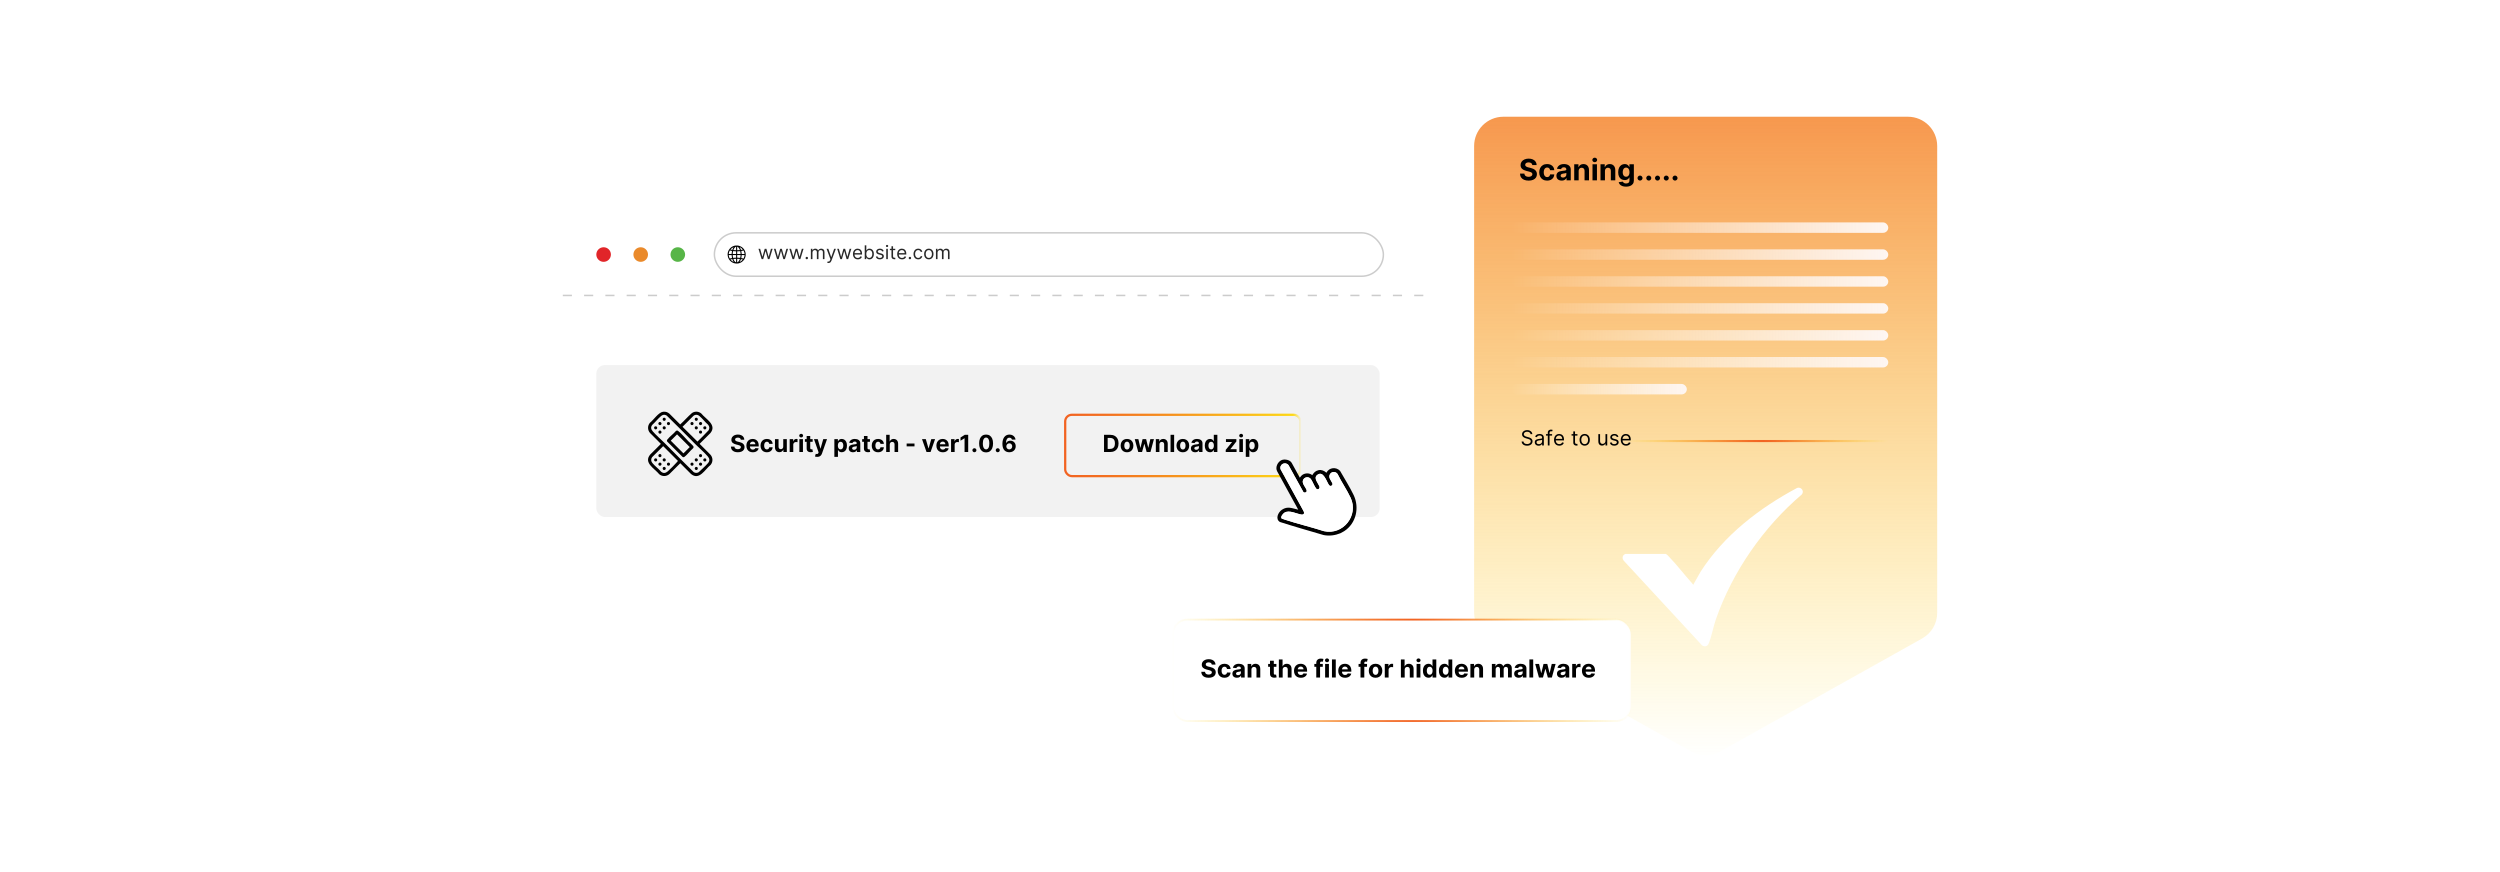 <?xml version="1.0" encoding="UTF-8"?><svg id="a" xmlns="http://www.w3.org/2000/svg" xmlns:xlink="http://www.w3.org/1999/xlink" viewBox="0 0 860 300"><defs><linearGradient id="b" x1="586.746" y1="261.329" x2="586.746" y2="-47.599" gradientUnits="userSpaceOnUse"><stop offset="0" stop-color="#ffdd15" stop-opacity="0"/><stop offset=".218" stop-color="#fbbd18" stop-opacity=".262"/><stop offset=".5" stop-color="#f7961c" stop-opacity=".575"/><stop offset=".733" stop-color="#f47a1f" stop-opacity=".805"/><stop offset=".906" stop-color="#f26921" stop-opacity=".947"/><stop offset="1" stop-color="#f26322"/></linearGradient><filter id="c" x="175.656" y="53.507" width="332.4" height="157.92" filterUnits="userSpaceOnUse"><feOffset dx="0" dy="0"/><feGaussianBlur result="d" stdDeviation="5.949"/><feFlood flood-color="#9b9b9b" flood-opacity=".3"/><feComposite in2="d" operator="in"/><feComposite in="SourceGraphic"/></filter><linearGradient id="e" x1="403.152" y1="230.589" x2="561.293" y2="230.589" gradientUnits="userSpaceOnUse"><stop offset="0" stop-color="#ffdd15" stop-opacity="0"/><stop offset=".059" stop-color="#fdcb16" stop-opacity=".147"/><stop offset=".188" stop-color="#f9a61a" stop-opacity=".447"/><stop offset=".303" stop-color="#f6891d" stop-opacity=".685"/><stop offset=".402" stop-color="#f37420" stop-opacity=".856"/><stop offset=".479" stop-color="#f26721" stop-opacity=".961"/><stop offset=".525" stop-color="#f26322"/><stop offset=".57" stop-color="#f26921" stop-opacity=".947"/><stop offset=".652" stop-color="#f47a1f" stop-opacity=".805"/><stop offset=".763" stop-color="#f7961c" stop-opacity=".575"/><stop offset=".896" stop-color="#fbbd18" stop-opacity=".262"/><stop offset="1" stop-color="#ffdd15" stop-opacity="0"/></linearGradient><filter id="f" x="388.684" y="198.376" width="187.2" height="64.56" filterUnits="userSpaceOnUse"><feOffset dx="0" dy="0"/><feGaussianBlur result="g" stdDeviation="4.779"/><feFlood flood-color="#9e9e9e" flood-opacity=".3"/><feComposite in2="g" operator="in"/><feComposite in="SourceGraphic"/></filter><linearGradient id="h" x1="366.037" y1="153.236" x2="447.735" y2="153.236" gradientUnits="userSpaceOnUse"><stop offset="0" stop-color="#f26322"/><stop offset=".162" stop-color="#f36f20"/><stop offset=".461" stop-color="#f6921d"/><stop offset=".863" stop-color="#fcc917"/><stop offset=".964" stop-color="#fed816"/><stop offset="1" stop-color="#ffdd15" stop-opacity="0"/></linearGradient><linearGradient id="i" x1="519.924" y1="78.3" x2="649.561" y2="78.3" gradientUnits="userSpaceOnUse"><stop offset="0" stop-color="#fff" stop-opacity="0"/><stop offset="1" stop-color="#fef6f2"/></linearGradient><linearGradient id="j" y1="87.563" y2="87.563" xlink:href="#i"/><linearGradient id="k" y1="96.826" y2="96.826" xlink:href="#i"/><linearGradient id="l" y1="106.089" y2="106.089" xlink:href="#i"/><linearGradient id="m" y1="115.352" y2="115.352" xlink:href="#i"/><linearGradient id="n" y1="124.615" y2="124.615" xlink:href="#i"/><linearGradient id="o" y1="133.878" x2="580.269" y2="133.878" xlink:href="#i"/><linearGradient id="p" x1="559.035" y1="151.717" x2="649.561" y2="151.717" xlink:href="#e"/></defs><path d="M659.562,220.561l-66.293,37.1c-4.053,2.268-8.993,2.268-13.046,0l-66.293-37.1c-4.22-2.362-6.834-6.82-6.834-11.656V53.515c0-7.377,5.98-13.357,13.357-13.357h132.586c7.377,0,13.357,5.98,13.357,13.357v155.39c0,4.836-2.614,9.294-6.834,11.656Z" fill="#fff"/><path d="M661.244,219.62l-69.58,38.94c-3.055,1.71-6.78,1.71-9.835,0l-69.58-38.94c-3.181-1.78-5.152-5.141-5.152-8.787V50.228c0-5.561,4.508-10.069,10.069-10.069h139.16c5.561,0,10.069,4.508,10.069,10.069v160.605c0,3.646-1.971,7.007-5.152,8.787Z" fill="url(#b)"/><path d="M582.425,201.239l2.558-4.534c8.045-12.573,20.224-21.907,33.256-28.879,1.381-.405,2.533,1.086,1.583,2.271-13.179,11.216-23.829,26.527-29.549,42.919-.894,2.562-1.516,6.081-2.506,8.378-.451,1.047-1.391,1.205-2.303.57l-26.81-28.988c-.773-.819-.601-2.042.482-2.418l13.926-.004c.359.174.618.486.89.763,2.829,2.89,5.513,6.452,8.271,9.503.103.114.195.26.203.417Z" fill="#fff"/><rect x="193.604" y="71.434" width="296.423" height="121.904" rx="9.104" ry="9.104" fill="#fff" filter="url(#c)"/><line x1="193.604" y1="101.634" x2="490.027" y2="101.634" fill="#fff" stroke="#ccc" stroke-dasharray="3.138 4.184" stroke-miterlimit="10" stroke-width=".523"/><circle cx="207.643" cy="87.563" r="2.511" fill="#e12529"/><circle cx="220.404" cy="87.563" r="2.511" fill="#ea8a2b"/><circle cx="233.165" cy="87.563" r="2.511" fill="#57b547"/><rect x="245.749" y="80.096" width="230.131" height="14.933" rx="7.467" ry="7.467" fill="#fff" stroke="#ccc" stroke-miterlimit="10" stroke-width=".523"/><path d="M253.663,84.454l.342.052c1.23.232,2.224,1.229,2.457,2.457l.052.342c-.008.167.011.344,0,.51-.088,1.343-1.143,2.51-2.449,2.787-2.214.47-4.17-1.486-3.7-3.7.278-1.306,1.444-2.361,2.787-2.449h.51ZM253.226,84.854c-.501.156-.763.7-.935,1.158.001.01.034.017.044.018.295.033.594.044.891.05v-1.226ZM253.59,84.854v1.226c.312.002.625-.017.934-.055-.16-.464-.435-1.014-.934-1.171ZM252.389,85.024c-.434.162-.813.457-1.104.813l.631.134c.096-.343.265-.66.473-.947ZM255.544,85.849c-.296-.36-.675-.662-1.116-.825.215.287.37.613.485.953l.632-.128ZM251.673,87.378c.017-.349.056-.696.133-1.036l-.744-.19c-.224.37-.356.793-.383,1.226h.995ZM256.138,87.378c-.029-.366-.118-.739-.289-1.064-.016-.03-.069-.136-.093-.138l-.741.17c.068.34.113.684.128,1.032h.995ZM253.226,86.456c-.349-.002-.699-.026-1.043-.073-.081.325-.119.66-.134.995h1.177v-.922ZM253.59,86.456v.922h1.177c-.009-.332-.063-.658-.121-.983-.351.033-.702.066-1.056.061ZM251.673,87.742h-.995c.025.419.153.827.359,1.19l.769-.171c-.075-.335-.114-.676-.134-1.019ZM253.226,87.742h-1.177c.02.325.049.651.133.966l1.044-.068v-.898ZM254.767,87.742h-1.177v.898l1.044.068c.081-.315.114-.641.133-.966ZM256.138,87.742h-.995c-.019.347-.062.692-.134,1.031l.746.17c.025-.002.078-.108.093-.138.171-.325.26-.698.289-1.064ZM253.226,89.016c-.271.001-.538.023-.807.048-.026.003-.119-.012-.127.019.099.286.232.565.424.8.129.157.306.315.509.358v-1.226ZM253.59,89.016v1.226c.204-.044.38-.201.509-.358.193-.235.326-.515.425-.8l-.934-.067ZM251.915,89.126c-.162.021-.326.05-.485.09-.031.008-.165.028-.158.061.308.362.691.666,1.141.831-.222-.294-.396-.626-.498-.982ZM255.544,89.271l-.641-.132c-.111.349-.277.678-.499.969.449-.167.839-.469,1.141-.837Z"/><path d="M262.001,89.148l-1.087-3.568h.576l.771,2.731h.037l.762-2.731h.585l.752,2.722h.037l.771-2.722h.576l-1.087,3.568h-.539l-.78-2.741h-.056l-.78,2.741h-.539Z" fill="#282828"/><path d="M267.315,89.148l-1.087-3.568h.576l.771,2.731h.037l.762-2.731h.585l.752,2.722h.037l.771-2.722h.576l-1.087,3.568h-.539l-.78-2.741h-.056l-.78,2.741h-.539Z" fill="#282828"/><path d="M272.63,89.148l-1.087-3.568h.576l.771,2.731h.037l.762-2.731h.585l.752,2.722h.037l.771-2.722h.576l-1.087,3.568h-.539l-.78-2.741h-.056l-.78,2.741h-.539Z" fill="#282828"/><path d="M277.535,89.185c-.115,0-.213-.041-.295-.123-.083-.082-.123-.18-.123-.295s.041-.213.123-.295c.082-.082.18-.123.295-.123.114,0,.213.041.295.123s.123.18.123.295c0,.076-.019.145-.057.209-.038.064-.088.114-.151.152-.062.038-.133.057-.21.057Z" fill="#282828"/><path d="M278.938,89.148v-3.568h.529v.558h.046c.074-.19.194-.339.36-.445.166-.106.364-.159.597-.159.235,0,.432.053.589.159s.28.254.368.445h.037c.091-.184.229-.331.411-.44.183-.109.402-.164.657-.164.319,0,.58.1.783.298.203.199.305.508.305.928v2.388h-.548v-2.388c0-.263-.072-.452-.216-.565-.144-.113-.314-.169-.509-.169-.251,0-.445.075-.583.226-.138.151-.207.342-.207.573v2.323h-.557v-2.443c0-.203-.066-.367-.198-.491-.131-.125-.301-.187-.508-.187-.143,0-.275.038-.398.114-.123.076-.222.181-.297.315-.075.134-.113.289-.113.463v2.23h-.548Z" fill="#282828"/><path d="M284.977,90.486c-.093,0-.176-.007-.248-.022-.073-.015-.123-.029-.151-.043l.14-.483c.133.034.251.047.353.037.102-.009.193-.054.273-.136.08-.081.153-.212.219-.394l.102-.279-1.319-3.586h.594l.985,2.843h.038l.985-2.843h.594l-1.514,4.088c-.068.184-.153.337-.253.459s-.217.212-.35.271c-.132.059-.281.088-.447.088Z" fill="#282828"/><path d="M289.074,89.148l-1.087-3.568h.576l.771,2.731h.037l.762-2.731h.585l.752,2.722h.037l.771-2.722h.576l-1.087,3.568h-.539l-.78-2.741h-.056l-.78,2.741h-.539Z" fill="#282828"/><path d="M295.076,89.222c-.344,0-.64-.076-.889-.229-.248-.153-.44-.366-.574-.641-.134-.275-.201-.595-.201-.96,0-.366.067-.688.201-.968.134-.279.322-.498.562-.655s.522-.236.844-.236c.185,0,.369.031.55.093.181.062.346.163.495.301.148.139.267.322.355.549.088.228.132.508.132.841v.232h-2.75v-.474h2.193c0-.201-.04-.381-.12-.539-.08-.158-.193-.283-.339-.374-.146-.091-.318-.137-.517-.137-.218,0-.407.054-.565.161-.159.108-.281.248-.366.419-.085.172-.127.356-.127.553v.316c0,.27.047.498.14.684.094.186.225.328.392.425.168.097.361.145.583.145.144,0,.274-.021.392-.061.117-.041.218-.103.303-.186.085-.083.151-.186.198-.31l.529.149c-.056.179-.149.337-.281.473-.132.135-.294.241-.488.316-.194.075-.411.112-.653.112Z" fill="#282828"/><path d="M297.464,89.148v-4.757h.548v1.756h.047c.04-.062.096-.141.168-.238.072-.097.176-.183.311-.26.135-.077.319-.115.552-.115.3,0,.565.075.794.226.229.15.408.363.536.639.129.275.193.601.193.976,0,.377-.064.705-.193.981-.128.277-.307.49-.534.641-.228.151-.49.227-.787.227-.23,0-.413-.038-.551-.115s-.244-.164-.318-.263c-.075-.098-.132-.18-.172-.245h-.065v.548h-.529ZM298.003,87.364c0,.269.04.506.119.712.079.205.194.365.346.48.152.116.337.173.557.173.23,0,.421-.061.575-.183.154-.122.27-.286.348-.492.078-.207.118-.437.118-.691,0-.251-.039-.477-.115-.68s-.192-.362-.346-.48c-.154-.119-.347-.178-.58-.178-.223,0-.41.056-.562.168-.152.112-.266.269-.344.469-.077.201-.116.434-.116.701Z" fill="#282828"/><path d="M303.977,86.379l-.492.139c-.031-.082-.077-.162-.136-.24s-.14-.143-.243-.194c-.102-.051-.233-.077-.393-.077-.218,0-.4.05-.544.149-.145.1-.217.227-.217.38,0,.136.049.244.148.323.099.079.254.145.465.198l.529.13c.319.078.557.195.713.354.156.159.234.362.234.612,0,.205-.058.387-.175.548-.117.161-.28.288-.489.381s-.452.139-.73.139c-.364,0-.665-.079-.903-.237-.239-.158-.39-.389-.453-.692l.52-.13c.049.192.144.336.282.432.138.096.32.144.544.144.255,0,.459-.055.61-.164.151-.109.227-.24.227-.394,0-.124-.043-.228-.13-.312-.086-.085-.22-.147-.399-.189l-.595-.14c-.327-.077-.566-.198-.719-.361-.152-.163-.229-.368-.229-.614,0-.201.057-.379.171-.534s.27-.276.467-.365c.198-.088.422-.132.672-.132.353,0,.631.078.833.232s.346.359.431.613Z" fill="#282828"/><path d="M305.148,84.986c-.106,0-.198-.036-.275-.109s-.115-.16-.115-.263c0-.102.039-.19.115-.262s.169-.109.275-.109c.107,0,.199.037.275.109s.115.16.115.262c0,.102-.039.19-.115.263s-.169.109-.275.109ZM304.869,89.148v-3.568h.548v3.568h-.548Z" fill="#282828"/><path d="M307.972,85.58v.465h-1.849v-.465h1.849ZM306.662,84.726h.548v3.4c0,.155.023.271.068.347.046.077.104.128.177.153.072.025.148.039.229.039.06,0,.11-.004.149-.011.039-.007.069-.013.093-.018l.111.493c-.037.014-.089.028-.155.043-.067.015-.151.022-.253.022-.155,0-.306-.033-.454-.1-.148-.067-.27-.168-.367-.305-.097-.136-.145-.308-.145-.516v-3.549Z" fill="#282828"/><path d="M310.295,89.222c-.344,0-.64-.076-.889-.229-.248-.153-.44-.366-.574-.641-.134-.275-.201-.595-.201-.96,0-.366.067-.688.201-.968.134-.279.322-.498.562-.655s.522-.236.844-.236c.185,0,.369.031.55.093.181.062.346.163.495.301.148.139.267.322.355.549.088.228.132.508.132.841v.232h-2.75v-.474h2.193c0-.201-.04-.381-.12-.539-.08-.158-.193-.283-.339-.374-.146-.091-.318-.137-.517-.137-.218,0-.407.054-.565.161-.159.108-.281.248-.366.419-.085.172-.127.356-.127.553v.316c0,.27.047.498.14.684.094.186.225.328.392.425.168.097.361.145.583.145.144,0,.274-.021.392-.061.117-.041.218-.103.303-.186.085-.083.151-.186.198-.31l.529.149c-.056.179-.149.337-.281.473-.132.135-.294.241-.488.316-.194.075-.411.112-.653.112Z" fill="#282828"/><path d="M313.008,89.185c-.115,0-.213-.041-.295-.123-.083-.082-.123-.18-.123-.295s.041-.213.123-.295c.082-.082.18-.123.295-.123.114,0,.213.041.295.123s.123.18.123.295c0,.076-.019.145-.057.209-.038.064-.088.114-.151.152-.062.038-.133.057-.21.057Z" fill="#282828"/><path d="M315.86,89.222c-.335,0-.623-.079-.864-.237-.241-.158-.427-.376-.557-.653-.13-.277-.195-.594-.195-.95,0-.362.067-.683.201-.96.134-.278.322-.496.562-.653s.522-.236.844-.236c.251,0,.477.046.678.14.201.093.366.223.495.39.128.167.208.362.239.585h-.548c-.042-.163-.134-.307-.277-.433-.143-.126-.335-.189-.577-.189-.214,0-.401.055-.561.166-.16.11-.285.266-.374.467-.089.201-.133.435-.133.705,0,.275.043.516.131.72.088.205.211.363.372.476.16.113.349.17.565.17.143,0,.272-.025.388-.074.116-.05.215-.121.295-.214.081-.093.138-.205.172-.335h.548c-.031.21-.107.4-.229.568-.122.168-.282.301-.481.399-.199.099-.43.147-.693.147Z" fill="#282828"/><path d="M319.511,89.222c-.322,0-.605-.077-.847-.23s-.431-.368-.567-.643c-.135-.276-.203-.598-.203-.966,0-.372.068-.696.203-.974.136-.277.325-.492.567-.645s.524-.23.847-.23c.322,0,.604.077.847.23.242.153.431.369.567.645.135.277.203.602.203.974,0,.368-.068.69-.203.966-.136.275-.325.49-.567.643-.243.153-.525.23-.847.23ZM319.511,88.73c.245,0,.446-.063.604-.189.158-.125.275-.29.351-.495.076-.204.114-.426.114-.664,0-.239-.038-.461-.114-.667-.076-.206-.193-.372-.351-.499-.158-.127-.359-.19-.604-.19s-.446.064-.604.19c-.158.127-.275.293-.351.499-.076.206-.114.428-.114.667,0,.238.038.46.114.664.076.205.193.37.351.495.158.126.359.189.604.189Z" fill="#282828"/><path d="M321.964,89.148v-3.568h.529v.558h.046c.074-.19.194-.339.36-.445.166-.106.364-.159.597-.159.235,0,.432.053.589.159s.28.254.368.445h.037c.091-.184.229-.331.411-.44.183-.109.402-.164.657-.164.319,0,.58.1.783.298.203.199.305.508.305.928v2.388h-.548v-2.388c0-.263-.072-.452-.216-.565-.144-.113-.314-.169-.509-.169-.251,0-.445.075-.583.226-.138.151-.207.342-.207.573v2.323h-.557v-2.443c0-.203-.066-.367-.198-.491-.131-.125-.301-.187-.508-.187-.143,0-.275.038-.398.114-.123.076-.222.181-.297.315-.075.134-.113.289-.113.463v2.23h-.548Z" fill="#282828"/><rect x="205.131" y="125.577" width="269.459" height="52.28" rx="2.988" ry="2.988" fill="#f2f2f2"/><rect x="403.468" y="213.14" width="157.509" height="34.898" rx="5.005" ry="5.005" fill="#fff" filter="url(#f)" stroke="url(#e)" stroke-miterlimit="10" stroke-width=".632"/><path d="M416.858,228.634c-.024-.245-.13-.435-.316-.57-.186-.136-.44-.204-.759-.204-.217,0-.4.03-.55.09s-.264.142-.342.247c-.079.105-.119.225-.119.358-.004.111.02.208.072.291s.124.154.217.214.199.111.319.155c.121.043.25.08.387.11l.565.134c.274.06.526.142.756.243s.428.226.596.373c.168.148.299.322.392.522.093.2.141.43.143.689-.002.38-.1.71-.293.988-.193.278-.472.493-.835.646s-.801.229-1.313.229c-.508,0-.95-.077-1.326-.231s-.668-.382-.878-.684-.32-.677-.33-1.124h1.287c.014.208.075.382.183.52.107.139.252.243.433.312s.386.105.616.105c.225,0,.421-.032.588-.097s.296-.155.389-.27c.092-.115.138-.248.138-.398,0-.14-.042-.257-.124-.352-.083-.095-.204-.176-.362-.243-.159-.066-.353-.127-.582-.182l-.685-.17c-.531-.127-.949-.326-1.256-.598-.307-.271-.46-.636-.458-1.095-.002-.376.1-.705.306-.986.206-.281.489-.5.85-.658.36-.158.77-.237,1.228-.237.467,0,.875.079,1.224.237s.621.377.815.658c.195.281.295.607.301.977h-1.275Z"/><path d="M421.216,233.151c-.483,0-.898-.102-1.246-.305-.347-.203-.613-.486-.798-.848-.185-.362-.278-.778-.278-1.25,0-.477.094-.896.281-1.257s.454-.643.8-.846c.346-.204.758-.305,1.235-.305.412,0,.772.074,1.081.222.309.147.554.355.734.622.18.267.279.581.298.941h-1.235c-.035-.233-.127-.42-.275-.563s-.342-.214-.582-.214c-.203,0-.379.054-.53.162-.151.108-.268.266-.352.472-.084.206-.126.456-.126.749,0,.297.042.55.124.759.083.208.2.367.352.476.151.109.329.164.531.164.149,0,.284-.031.404-.091s.219-.149.298-.266c.079-.116.131-.256.155-.42h1.235c-.021.356-.118.669-.293.939-.175.27-.416.481-.723.632-.307.152-.671.228-1.091.228Z"/><path d="M425.511,233.148c-.301,0-.569-.052-.805-.156-.236-.104-.421-.259-.558-.464-.136-.206-.204-.462-.204-.769,0-.259.048-.476.144-.652.096-.176.228-.318.393-.425.166-.107.355-.188.567-.243s.435-.093.668-.115c.274-.028.496-.055.664-.081s.29-.063.366-.114.114-.126.114-.225v-.018c0-.192-.061-.341-.183-.446-.122-.105-.294-.158-.518-.158-.235,0-.423.051-.562.153s-.231.23-.276.384l-1.21-.097c.061-.283.182-.528.363-.735.18-.207.413-.367.699-.479s.617-.169.994-.169c.262,0,.513.03.754.091.241.06.455.154.642.282s.335.291.444.49.163.438.163.714v3.143h-1.241v-.646h-.037c-.076.145-.177.273-.304.384-.127.11-.28.196-.458.258-.178.061-.384.092-.617.092ZM425.885,232.256c.193,0,.363-.038.51-.114.147-.076.263-.178.347-.308.084-.129.126-.276.126-.44v-.495c-.041.026-.097.05-.168.071-.071.021-.15.041-.238.058s-.176.033-.264.045c-.088.013-.168.025-.24.035-.153.022-.288.058-.402.106-.115.049-.204.114-.267.196s-.095.184-.095.305c0,.176.065.31.195.402.13.092.295.138.496.138Z"/><path d="M430.493,230.366v2.694h-1.309v-4.66h1.248v.822h.055c.104-.271.279-.486.525-.644.246-.159.543-.238.894-.238.328,0,.613.071.857.212s.433.343.568.606c.135.262.203.574.203.935v2.967h-1.308v-2.736c.002-.285-.072-.508-.221-.669-.15-.161-.355-.241-.618-.241-.176,0-.331.037-.465.112-.134.075-.239.183-.314.326s-.113.315-.115.515Z"/><path d="M439.078,228.4v.971h-2.841v-.971h2.841ZM436.882,227.284h1.309v4.344c0,.12.019.212.055.278.037.065.089.112.155.138.066.026.144.039.232.039.061,0,.123-.005.184-.017.061-.011.109-.019.142-.026l.206.962c-.065.02-.158.044-.276.071s-.263.044-.433.05c-.315.012-.591-.029-.828-.124-.237-.095-.42-.243-.552-.443-.131-.2-.195-.453-.193-.759v-4.514Z"/><path d="M441.237,230.366v2.694h-1.309v-6.213h1.272v2.376h.055c.106-.275.278-.491.516-.647s.536-.235.894-.235c.328,0,.614.07.858.211s.435.342.571.604c.136.262.203.575.201.939v2.967h-1.309v-2.736c.002-.288-.071-.511-.22-.671-.148-.16-.355-.239-.622-.239-.178,0-.335.037-.472.112-.136.075-.243.183-.319.326-.077.143-.116.315-.119.515Z"/><path d="M447.48,233.151c-.485,0-.902-.097-1.252-.292-.35-.195-.618-.472-.807-.832-.189-.359-.283-.784-.283-1.275,0-.479.094-.9.283-1.262s.454-.644.797-.847c.343-.202.746-.303,1.208-.303.311,0,.602.049.871.147.269.098.504.246.707.441.202.196.359.443.471.739.113.296.169.643.169,1.039v.355h-3.984v-.801h2.752c0-.186-.041-.351-.123-.495-.082-.144-.195-.256-.339-.338-.144-.082-.312-.123-.502-.123-.199,0-.374.045-.527.135-.152.09-.272.21-.358.361-.086.15-.13.318-.132.502v.762c0,.231.043.43.13.598s.21.297.37.388.349.137.568.137c.145,0,.278-.021.399-.061.121-.041.224-.101.31-.182.086-.081.152-.18.197-.297l1.21.079c-.061.287-.187.538-.377.751s-.433.379-.731.498-.642.177-1.031.177Z"/><path d="M455.042,228.4v.971h-2.912v-.971h2.912ZM452.796,233.06v-4.997c0-.338.067-.618.201-.84.134-.223.318-.39.551-.501.234-.111.499-.167.796-.167.201,0,.384.015.551.045s.291.058.373.082l-.233.971c-.051-.016-.114-.031-.189-.045s-.151-.021-.229-.021c-.193,0-.327.044-.402.132-.076.088-.114.211-.114.369v4.973h-1.306Z"/><path d="M456.498,227.799c-.195,0-.361-.064-.499-.191-.138-.127-.207-.281-.207-.461,0-.18.069-.334.209-.462.139-.128.305-.193.498-.193.194,0,.361.064.499.191s.207.281.207.461-.069.335-.207.463-.305.192-.499.192ZM455.84,233.06v-4.66h1.309v4.66h-1.309Z"/><path d="M459.502,226.847v6.213h-1.309v-6.213h1.309Z"/><path d="M462.696,233.151c-.485,0-.902-.097-1.252-.292-.35-.195-.618-.472-.807-.832-.189-.359-.283-.784-.283-1.275,0-.479.094-.9.283-1.262s.454-.644.797-.847c.343-.202.746-.303,1.208-.303.311,0,.602.049.871.147.269.098.504.246.707.441.202.196.359.443.471.739.113.296.169.643.169,1.039v.355h-3.984v-.801h2.752c0-.186-.041-.351-.123-.495-.082-.144-.195-.256-.339-.338-.144-.082-.312-.123-.502-.123-.199,0-.374.045-.527.135-.152.09-.272.21-.358.361-.086.15-.13.318-.132.502v.762c0,.231.043.43.13.598s.21.297.37.388.349.137.568.137c.145,0,.278-.021.399-.061.121-.041.224-.101.31-.182.086-.081.152-.18.197-.297l1.21.079c-.061.287-.187.538-.377.751s-.433.379-.731.498-.642.177-1.031.177Z"/><path d="M470.259,228.4v.971h-2.912v-.971h2.912ZM468.014,233.06v-4.997c0-.338.067-.618.201-.84.134-.223.318-.39.551-.501.234-.111.499-.167.796-.167.201,0,.384.015.551.045s.291.058.373.082l-.233.971c-.051-.016-.114-.031-.189-.045s-.151-.021-.229-.021c-.193,0-.327.044-.402.132-.076.088-.114.211-.114.369v4.973h-1.306Z"/><path d="M473.19,233.151c-.477,0-.889-.101-1.236-.302s-.615-.482-.803-.843c-.189-.361-.283-.78-.283-1.258,0-.481.094-.902.283-1.263.189-.361.456-.642.803-.844.347-.201.759-.302,1.236-.302.477,0,.89.101,1.237.302.347.202.615.482.803.844.188.361.282.782.282,1.263,0,.477-.094.896-.282,1.258-.189.361-.457.642-.803.843-.347.201-.759.302-1.237.302ZM473.196,232.15c.217,0,.398-.061.543-.184.145-.122.256-.29.331-.502s.112-.454.112-.725-.037-.513-.112-.725-.185-.38-.331-.504c-.145-.123-.327-.185-.543-.185-.219,0-.403.062-.551.185-.148.123-.26.291-.335.504s-.112.454-.112.725.038.513.112.725.186.38.335.502c.148.123.332.184.551.184Z"/><path d="M476.366,233.06v-4.66h1.269v.814h.049c.086-.29.231-.508.433-.657.203-.148.436-.223.701-.223.065,0,.136.004.212.012.076.008.142.019.2.033v1.147c-.061-.019-.146-.035-.255-.049-.108-.014-.207-.021-.298-.021-.192,0-.364.041-.514.123-.151.082-.27.196-.356.341-.087.145-.131.314-.131.504v2.636h-1.309Z"/><path d="M483.215,230.366v2.694h-1.308v-6.213h1.272v2.376h.055c.106-.275.278-.491.517-.647.237-.157.535-.235.894-.235.328,0,.614.07.858.211.245.141.435.342.571.604.137.262.203.575.201.939v2.967h-1.309v-2.736c.002-.288-.071-.511-.22-.671-.148-.16-.355-.239-.621-.239-.179,0-.336.037-.472.112-.137.075-.243.183-.319.326-.077.143-.116.315-.119.515Z"/><path d="M487.965,227.799c-.195,0-.361-.064-.5-.191-.138-.127-.207-.281-.207-.461,0-.18.069-.334.209-.462s.305-.193.498-.193c.194,0,.36.064.499.191.138.127.207.281.207.461s-.069.335-.207.463c-.139.128-.305.192-.499.192ZM487.307,233.06v-4.66h1.309v4.66h-1.309Z"/><path d="M491.399,233.136c-.358,0-.683-.091-.973-.274-.289-.183-.519-.453-.688-.81s-.254-.795-.254-1.315c0-.534.087-.979.262-1.333.174-.355.405-.621.695-.798.29-.177.607-.266.954-.266.264,0,.484.044.662.132.177.088.32.197.43.328.109.131.193.259.25.384h.04v-2.336h1.306v6.213h-1.29v-.746h-.056c-.061.129-.147.257-.26.384-.111.126-.256.231-.433.314-.177.083-.393.124-.646.124ZM491.813,232.107c.211,0,.39-.057.536-.171s.26-.274.338-.481c.079-.206.118-.448.118-.725,0-.277-.038-.518-.116-.722-.078-.204-.19-.362-.338-.473s-.327-.167-.538-.167c-.215,0-.396.058-.543.173-.147.115-.26.275-.335.479-.076.205-.114.441-.114.71,0,.271.039.51.115.718.077.207.189.369.335.485s.327.174.542.174Z"/><path d="M496.894,233.136c-.358,0-.683-.091-.973-.274-.289-.183-.519-.453-.688-.81s-.254-.795-.254-1.315c0-.534.087-.979.262-1.333.174-.355.405-.621.695-.798.29-.177.607-.266.954-.266.264,0,.484.044.662.132.177.088.32.197.43.328.109.131.193.259.25.384h.04v-2.336h1.306v6.213h-1.29v-.746h-.056c-.061.129-.147.257-.26.384-.111.126-.256.231-.433.314-.177.083-.393.124-.646.124ZM497.308,232.107c.211,0,.39-.057.536-.171s.26-.274.338-.481c.079-.206.118-.448.118-.725,0-.277-.038-.518-.116-.722-.078-.204-.19-.362-.338-.473s-.327-.167-.538-.167c-.215,0-.396.058-.543.173-.147.115-.26.275-.335.479-.076.205-.114.441-.114.71,0,.271.039.51.115.718.077.207.189.369.335.485s.327.174.542.174Z"/><path d="M502.801,233.151c-.485,0-.902-.097-1.252-.292s-.618-.472-.807-.832c-.189-.359-.282-.784-.282-1.275,0-.479.094-.9.282-1.262s.454-.644.798-.847c.343-.202.745-.303,1.208-.303.311,0,.602.049.871.147.27.098.505.246.707.441.201.196.358.443.471.739.113.296.169.643.169,1.039v.355h-3.983v-.801h2.752c0-.186-.041-.351-.123-.495-.082-.144-.195-.256-.339-.338-.144-.082-.312-.123-.503-.123-.198,0-.374.045-.526.135-.152.09-.272.21-.358.361-.086.15-.13.318-.132.502v.762c0,.231.044.43.131.598s.21.297.37.388c.159.091.349.137.568.137.145,0,.278-.021.399-.061.12-.041.224-.101.31-.182.087-.081.152-.18.197-.297l1.21.079c-.061.287-.186.538-.376.751s-.434.379-.731.498-.642.177-1.03.177Z"/><path d="M507.128,230.366v2.694h-1.309v-4.66h1.248v.822h.055c.104-.271.279-.486.525-.644s.544-.238.894-.238c.328,0,.613.071.857.212.243.142.433.343.568.606.135.262.202.574.202.935v2.967h-1.308v-2.736c.002-.285-.072-.508-.222-.669-.149-.161-.355-.241-.617-.241-.177,0-.331.037-.466.112-.134.075-.238.183-.314.326-.074.143-.112.315-.115.515Z"/><path d="M513.204,233.06v-4.66h1.248v.822h.055c.099-.273.263-.488.491-.646.23-.158.504-.237.823-.237.324,0,.6.08.827.238.227.159.378.373.454.644h.049c.097-.267.272-.481.524-.642s.552-.241.898-.241c.44,0,.798.138,1.073.414.275.276.413.667.413,1.173v3.134h-1.306v-2.879c0-.259-.069-.453-.209-.583-.139-.129-.312-.194-.521-.194-.238,0-.423.074-.557.223-.133.148-.199.344-.199.587v2.846h-1.269v-2.906c0-.229-.066-.411-.198-.546-.132-.135-.306-.203-.52-.203-.145,0-.276.036-.392.108-.116.072-.208.172-.275.3s-.102.278-.102.45v2.797h-1.309Z"/><path d="M522.439,233.148c-.302,0-.569-.052-.805-.156-.236-.104-.422-.259-.558-.464-.137-.206-.204-.462-.204-.769,0-.259.048-.476.144-.652.097-.176.228-.318.394-.425.166-.107.354-.188.566-.243s.435-.093.668-.115c.274-.028.496-.055.664-.081s.29-.063.365-.114c.076-.051.114-.126.114-.225v-.018c0-.192-.061-.341-.184-.446-.121-.105-.294-.158-.518-.158-.235,0-.423.051-.561.153-.14.102-.231.23-.276.384l-1.211-.097c.061-.283.183-.528.363-.735.18-.207.413-.367.698-.479.286-.112.617-.169.994-.169.262,0,.513.03.754.091.24.06.454.154.642.282s.336.291.444.49.163.438.163.714v3.143h-1.241v-.646h-.037c-.076.145-.177.273-.304.384-.127.11-.28.196-.458.258-.178.061-.384.092-.617.092ZM522.813,232.256c.193,0,.363-.038.511-.114.147-.076.263-.178.347-.308s.126-.276.126-.44v-.495c-.041.026-.097.05-.167.071-.071.021-.15.041-.238.058s-.177.033-.265.045c-.088.013-.168.025-.239.035-.153.022-.288.058-.402.106-.115.049-.204.114-.268.196s-.095.184-.095.305c0,.176.065.31.194.402.131.092.296.138.496.138Z"/><path d="M527.42,226.847v6.213h-1.309v-6.213h1.309Z"/><path d="M529.396,233.06l-1.284-4.66h1.324l.731,3.131h.043l.762-3.131h1.299l.774,3.113h.04l.719-3.113h1.32l-1.28,4.66h-1.386l-.81-2.931h-.059l-.81,2.931h-1.383Z"/><path d="M537.164,233.148c-.302,0-.569-.052-.805-.156-.236-.104-.422-.259-.558-.464-.137-.206-.204-.462-.204-.769,0-.259.048-.476.144-.652.097-.176.228-.318.394-.425.166-.107.354-.188.566-.243s.435-.093.668-.115c.274-.028.496-.055.664-.081s.29-.063.365-.114c.076-.051.114-.126.114-.225v-.018c0-.192-.061-.341-.184-.446-.121-.105-.294-.158-.518-.158-.235,0-.423.051-.561.153-.14.102-.231.23-.276.384l-1.211-.097c.061-.283.183-.528.363-.735.18-.207.413-.367.698-.479.286-.112.617-.169.994-.169.262,0,.513.03.754.091.24.06.454.154.642.282s.336.291.444.49.163.438.163.714v3.143h-1.241v-.646h-.037c-.076.145-.177.273-.304.384-.127.11-.28.196-.458.258-.178.061-.384.092-.617.092ZM537.538,232.256c.193,0,.363-.038.511-.114.147-.076.263-.178.347-.308s.126-.276.126-.44v-.495c-.041.026-.097.05-.167.071-.071.021-.15.041-.238.058s-.177.033-.265.045c-.088.013-.168.025-.239.035-.153.022-.288.058-.402.106-.115.049-.204.114-.268.196s-.095.184-.095.305c0,.176.065.31.194.402.131.092.296.138.496.138Z"/><path d="M540.837,233.06v-4.66h1.27v.814h.049c.086-.29.231-.508.433-.657.203-.148.436-.223.701-.223.065,0,.136.004.212.012.075.008.142.019.199.033v1.147c-.061-.019-.146-.035-.255-.049s-.208-.021-.298-.021c-.192,0-.364.041-.515.123s-.27.196-.356.341-.131.314-.131.504v2.636h-1.309Z"/><path d="M546.524,233.151c-.485,0-.902-.097-1.252-.292s-.618-.472-.807-.832c-.189-.359-.282-.784-.282-1.275,0-.479.094-.9.282-1.262s.454-.644.798-.847c.343-.202.745-.303,1.208-.303.311,0,.602.049.871.147.27.098.505.246.707.441.201.196.358.443.471.739.113.296.169.643.169,1.039v.355h-3.983v-.801h2.752c0-.186-.041-.351-.123-.495-.082-.144-.195-.256-.339-.338-.144-.082-.312-.123-.503-.123-.198,0-.374.045-.526.135-.152.09-.272.21-.358.361-.086.15-.13.318-.132.502v.762c0,.231.044.43.131.598s.21.297.37.388c.159.091.349.137.568.137.145,0,.278-.021.399-.061.12-.041.224-.101.31-.182.087-.081.152-.18.197-.297l1.21.079c-.061.287-.186.538-.376.751s-.434.379-.731.498-.642.177-1.03.177Z"/><path d="M228.143,141.634c.82-.093,1.514.144,2.134.668l3.712,3.704c1.389-1.236,2.613-2.694,4.03-3.909.971-.702,2.287-.621,3.206.132,1.544,1.937,5.489,3.893,3.146,6.755l-3.637,3.631-.042.092,3.704,3.712c.883.999.922,2.452.072,3.489-1.931,1.536-3.876,5.466-6.731,3.17l-3.655-3.662-.092-.042-3.663,3.655c-.991.925-2.482.987-3.537.121-1.554-1.943-5.515-3.916-3.122-6.78l3.613-3.606.042-.092-3.704-3.712c-.884-1-.921-2.453-.072-3.489,1.278-.985,2.966-3.653,4.598-3.838ZM228.239,142.706c-.302.041-.586.211-.818.401-1.052.863-2.005,2.142-3.043,3.053-.612.783-.441,1.51.165,2.216,1.164,1.354,2.746,2.698,4.026,3.972,3.364,3.349,6.666,6.766,10.072,10.068.554.347,1.157.35,1.718.018.996-1.01,2.303-2.053,3.205-3.135.672-.806.553-1.538-.097-2.294-1.164-1.354-2.746-2.698-4.026-3.972-3.372-3.357-6.679-6.787-10.101-10.088-.353-.215-.686-.295-1.101-.239ZM239.261,142.706c-.212.031-.501.172-.672.303l-3.802,3.805,5.137,5.093c1.277-1.292,2.615-2.531,3.827-3.881.392-.675.327-1.323-.162-1.919-1.032-.889-1.962-2.148-2.999-2.999-.398-.326-.807-.478-1.329-.401ZM228.129,153.472l-3.828,3.827c-.429.659-.387,1.34.099,1.95.833,1.044,2.143,1.988,3.022,3.025.769.626,1.52.518,2.244-.097.966-.82,2.25-2.171,3.122-3.12.146-.16.263-.351.437-.489l-5.095-5.095Z"/><path d="M232.773,148.118c.272-.056.401.052.599.208,1.129.89,2.434,2.477,3.485,3.537.476.48,1.054.913,1.49,1.436.274.33.359.533.073.904-.991.813-1.912,2.14-2.902,2.902-.231.177-.495.268-.734.049l-5.242-5.242c-.22-.239-.129-.503.049-.734.761-.99,2.088-1.911,2.902-2.902.077-.062.184-.139.281-.159ZM232.908,149.424l-2.169,2.169,4.364,4.364,2.169-2.169-4.364-4.364Z"/><path d="M227.406,146.091c-.494.494-1.255-.248-.783-.758.483-.522,1.296.245.783.758Z"/><path d="M228.334,146.654c.77-.177.94.923.271,1.052-.718.139-.882-.911-.271-1.052Z"/><path d="M239.406,157.675c.56-.108.915.623.427.965-.738.517-1.238-.808-.427-.965Z"/><path d="M240.605,159.29c.494-.494,1.255.248.783.758-.483.522-1.296-.245-.783-.758Z"/><path d="M229.797,145.191c.805-.185.948.972.221,1.053-.671.075-.809-.918-.221-1.053Z"/><path d="M226.872,148.117c.743-.168.944.914.271,1.052-.735.151-.869-.916-.271-1.052Z"/><path d="M240.868,156.213c.756-.155.895.992.178,1.059-.686.064-.806-.931-.178-1.059Z"/><path d="M237.993,159.137c.68-.076.793.921.221,1.053-.805.186-.948-.972-.221-1.053Z"/><path d="M228.471,143.694c.734,0,.705,1.059.041,1.08-.724.022-.734-1.08-.041-1.08Z"/><path d="M225.41,146.655c.652-.134.926.689.399.985-.71.398-1.157-.829-.399-.985Z"/><path d="M242.382,157.674c.675-.099.873.966.178,1.061-.767.106-.835-.966-.178-1.061Z"/><path d="M239.499,160.608c.882-.027.615,1.423-.213,1.017-.519-.254-.301-1.002.213-1.017Z"/><path d="M240.605,146.091c-.513-.513.3-1.28.783-.758.472.51-.289,1.253-.783.758Z"/><path d="M239.356,146.654c.771-.176.97.916.271,1.052-.716.139-.851-.919-.271-1.052Z"/><path d="M237.893,145.191c.805-.185.948.972.221,1.053-.671.075-.809-.918-.221-1.053Z"/><path d="M240.868,148.118c.857-.176.857,1.227,0,1.051-.547-.112-.549-.938,0-1.051Z"/><path d="M242.331,146.655c.804-.165.872.957.22,1.052-.672.098-.874-.918-.22-1.052Z"/><path d="M239.54,143.694c.686.005.688,1.102-.041,1.08-.668-.021-.688-1.085.041-1.08Z"/><path d="M228.385,157.675c.716-.139.851.919.271,1.052-.771.176-.97-.916-.271-1.052Z"/><path d="M227.406,159.29c.494.494-.248,1.255-.758.783-.522-.483.245-1.296.758-.783Z"/><path d="M226.872,156.212c.841-.191.925,1.138.093,1.06-.608-.057-.614-.942-.093-1.06Z"/><path d="M229.898,159.137c.78-.088.81,1.199-.059,1.061-.55-.087-.564-.991.059-1.061Z"/><path d="M228.478,160.608c.533-.016.781.756.247,1.017-.806.395-1.101-.991-.247-1.017Z"/><path d="M225.46,157.674c.693-.101.874.966.178,1.061-.762.105-.817-.968-.178-1.061Z"/><path d="M254.837,151.276c-.023-.233-.122-.415-.298-.544-.175-.129-.414-.194-.714-.194-.204,0-.377.028-.518.085-.141.057-.248.135-.323.236-.074.1-.111.214-.111.341-.004.106.019.198.068.277.049.079.117.147.204.204.087.057.187.106.301.147s.235.077.365.105l.532.127c.258.058.495.135.711.231.216.096.403.215.561.355.158.141.281.307.369.498s.133.41.135.657c-.002.362-.094.676-.276.941s-.444.47-.787.616c-.342.145-.754.218-1.237.218-.478,0-.894-.073-1.248-.22-.353-.146-.629-.364-.827-.652s-.301-.645-.311-1.072h1.212c.014.199.071.364.172.496.101.132.237.231.408.298.171.066.364.1.58.1.212,0,.397-.031.554-.093s.279-.147.366-.257c.087-.11.13-.236.13-.379,0-.133-.039-.245-.117-.335-.078-.091-.192-.168-.341-.231-.149-.064-.332-.122-.548-.174l-.645-.162c-.499-.122-.894-.311-1.183-.57s-.433-.606-.431-1.044c-.002-.358.094-.672.288-.94s.46-.477.8-.627c.339-.15.725-.226,1.157-.226.44,0,.824.075,1.152.226.329.15.585.359.768.627s.278.579.284.932h-1.201Z"/><path d="M258.959,155.583c-.457,0-.85-.093-1.178-.279-.329-.186-.582-.45-.759-.792-.178-.342-.266-.748-.266-1.216,0-.457.088-.858.266-1.203.177-.345.427-.614.75-.807.323-.192.702-.289,1.138-.289.293,0,.566.047.82.14.253.094.475.234.665.421s.338.422.444.705c.106.282.159.612.159.99v.338h-3.752v-.763h2.591c0-.178-.039-.335-.116-.472s-.184-.244-.319-.322c-.136-.078-.294-.117-.473-.117-.187,0-.352.043-.496.128-.144.086-.256.201-.337.344s-.123.303-.124.479v.726c0,.22.041.41.123.57.082.16.198.284.349.37.15.087.329.13.535.13.137,0,.262-.019.376-.058s.211-.097.292-.174.143-.171.185-.283l1.14.075c-.058.273-.176.512-.354.716-.179.203-.408.361-.689.474-.281.113-.604.169-.971.169Z"/><path d="M263.809,155.583c-.455,0-.846-.097-1.173-.291-.327-.193-.578-.463-.752-.808-.175-.345-.262-.743-.262-1.192,0-.455.088-.855.265-1.199.176-.344.427-.613.753-.807.326-.194.713-.29,1.163-.29.388,0,.727.07,1.018.211.291.141.521.338.691.593.169.254.263.553.28.896h-1.163c-.033-.222-.119-.4-.259-.537-.14-.136-.322-.204-.548-.204-.191,0-.357.051-.499.155-.142.103-.252.253-.332.45-.079.196-.118.435-.118.714,0,.283.039.524.117.723.078.198.188.35.331.454.143.104.31.156.5.156.141,0,.267-.029.38-.086.113-.058.206-.142.281-.253.074-.111.123-.244.146-.4h1.163c-.019.339-.111.638-.276.895-.165.258-.392.459-.681.603-.29.145-.632.217-1.027.217Z"/><path d="M269.435,153.604v-2.551h1.232v4.443h-1.183v-.807h-.046c-.101.26-.267.47-.499.628s-.516.237-.849.237c-.297,0-.558-.067-.784-.202-.226-.135-.401-.327-.528-.576s-.19-.547-.192-.894v-2.829h1.232v2.609c.002.263.073.47.211.622s.325.229.558.229c.148,0,.287-.034.416-.102s.234-.17.314-.305c.08-.135.119-.302.117-.5Z"/><path d="M271.65,155.496v-4.443h1.194v.775h.046c.081-.276.217-.484.408-.626.191-.142.411-.213.66-.213.061,0,.128.004.2.012s.134.018.188.032v1.093c-.058-.017-.138-.033-.24-.046-.102-.013-.196-.02-.281-.02-.181,0-.342.039-.484.117-.142.078-.253.186-.335.325s-.123.299-.123.48v2.514h-1.232Z"/><path d="M275.598,150.481c-.184,0-.34-.061-.47-.183-.13-.121-.195-.268-.195-.44,0-.171.065-.318.197-.441s.287-.184.469-.184c.183,0,.34.06.47.182.13.122.195.268.195.44,0,.172-.065.319-.195.441-.13.123-.287.184-.47.184ZM274.979,155.496v-4.443h1.232v4.443h-1.232Z"/><path d="M279.558,151.053v.926h-2.676v-.926h2.676ZM277.489,149.989h1.232v4.142c0,.114.017.202.052.265s.084.106.146.132c.063.025.136.038.219.038.058,0,.116-.005.173-.016s.102-.019.133-.024l.193.916c-.061.019-.148.042-.26.068-.112.026-.248.042-.408.047-.297.012-.557-.028-.779-.118-.223-.091-.396-.231-.519-.422-.123-.191-.184-.432-.182-.723v-4.304Z"/><path d="M281.12,157.162c-.156,0-.302-.012-.439-.036-.136-.024-.248-.055-.337-.091l.278-.919c.144.044.275.068.392.072s.218-.023.304-.081c.085-.058.156-.156.209-.295l.072-.188-1.594-4.57h1.296l.92,3.263h.046l.928-3.263h1.304l-1.727,4.923c-.083.239-.195.448-.337.626-.142.178-.321.316-.537.414-.216.097-.476.146-.781.146Z"/><path d="M287.02,157.162v-6.109h1.215v.747h.055c.054-.12.133-.242.236-.366.103-.124.238-.229.405-.312.167-.084.375-.126.624-.126.324,0,.623.085.896.253.274.169.493.422.657.761s.246.762.246,1.272c0,.496-.079.913-.238,1.253s-.375.598-.648.772-.578.262-.915.262c-.239,0-.442-.04-.609-.119-.167-.079-.303-.179-.409-.299s-.187-.242-.243-.366h-.038v2.377h-1.232ZM288.226,153.274c0,.264.037.495.11.691.073.197.179.35.318.459.139.109.308.164.506.164.201,0,.371-.055.509-.167.139-.111.244-.265.317-.462.072-.198.108-.426.108-.684,0-.256-.036-.482-.107-.677-.072-.195-.177-.347-.315-.457s-.31-.165-.512-.165c-.2,0-.37.053-.507.159-.138.106-.244.256-.317.451s-.11.424-.11.689Z"/><path d="M293.438,155.58c-.284,0-.536-.05-.758-.149-.222-.1-.397-.247-.525-.443-.128-.195-.192-.44-.192-.733,0-.247.045-.454.136-.622.09-.168.214-.303.37-.405s.334-.179.534-.231.409-.089.629-.11c.259-.027.467-.053.625-.077s.273-.06.344-.108.107-.12.107-.214v-.018c0-.183-.058-.325-.172-.425-.115-.1-.277-.15-.487-.15-.222,0-.398.049-.529.146-.131.098-.218.22-.26.366l-1.14-.093c.058-.27.172-.503.341-.701.17-.198.389-.35.658-.457s.581-.161.935-.161c.247,0,.483.029.71.087.227.058.428.147.605.269.177.121.316.277.418.467.102.19.153.417.153.681v2.997h-1.169v-.616h-.035c-.071.139-.167.261-.286.366-.12.105-.263.187-.431.246-.168.059-.361.088-.581.088ZM293.791,154.729c.181,0,.341-.036.48-.108.139-.072.248-.17.327-.293s.119-.263.119-.419v-.472c-.039.025-.091.048-.158.068-.066.02-.141.039-.224.055-.083.017-.166.031-.249.043-.083.013-.158.023-.226.033-.144.021-.271.055-.379.101-.108.046-.192.109-.252.187-.06.078-.09.175-.09.29,0,.168.061.295.184.383.122.087.278.131.467.131Z"/><path d="M299.26,151.053v.926h-2.676v-.926h2.676ZM297.192,149.989h1.232v4.142c0,.114.017.202.052.265s.084.106.146.132c.063.025.136.038.219.038.058,0,.116-.005.173-.016s.102-.019.133-.024l.193.916c-.061.019-.148.042-.26.068-.112.026-.248.042-.408.047-.297.012-.557-.028-.779-.118-.223-.091-.396-.231-.519-.422-.123-.191-.184-.432-.182-.723v-4.304Z"/><path d="M302.068,155.583c-.455,0-.846-.097-1.173-.291-.327-.193-.578-.463-.752-.808-.175-.345-.262-.743-.262-1.192,0-.455.088-.855.265-1.199.176-.344.427-.613.753-.807.326-.194.713-.29,1.163-.29.388,0,.727.07,1.018.211.291.141.521.338.691.593.169.254.263.553.28.896h-1.163c-.033-.222-.119-.4-.259-.537-.14-.136-.322-.204-.548-.204-.191,0-.357.051-.499.155-.142.103-.252.253-.332.45-.079.196-.118.435-.118.714,0,.283.039.524.117.723.078.198.188.35.331.454.143.104.31.156.5.156.141,0,.267-.029.38-.086.113-.058.206-.142.281-.253.074-.111.123-.244.146-.4h1.163c-.019.339-.111.638-.276.895-.165.258-.392.459-.681.603-.29.145-.632.217-1.027.217Z"/><path d="M306.077,152.927v2.568h-1.232v-5.923h1.197v2.265h.052c.1-.262.262-.468.486-.618s.504-.224.842-.224c.309,0,.578.067.808.201.231.134.41.326.538.575.128.25.191.548.19.895v2.829h-1.232v-2.609c.002-.274-.067-.487-.207-.639-.14-.152-.335-.229-.585-.229-.168,0-.316.036-.444.107-.128.071-.229.175-.301.311-.072.136-.109.299-.111.49Z"/><path d="M314.587,152.574v.978h-2.702v-.978h2.702Z"/><path d="M321.667,151.053l-1.553,4.443h-1.389l-1.553-4.443h1.302l.923,3.179h.046l.92-3.179h1.304Z"/><path d="M324.322,155.583c-.457,0-.85-.093-1.178-.279-.329-.186-.582-.45-.759-.792-.178-.342-.266-.748-.266-1.216,0-.457.088-.858.266-1.203.177-.345.427-.614.75-.807.323-.192.702-.289,1.138-.289.293,0,.566.047.82.14.253.094.475.234.665.421s.338.422.444.705c.106.282.159.612.159.99v.338h-3.752v-.763h2.591c0-.178-.039-.335-.116-.472s-.184-.244-.319-.322c-.136-.078-.294-.117-.473-.117-.187,0-.352.043-.496.128-.144.086-.256.201-.337.344s-.123.303-.124.479v.726c0,.22.041.41.123.57.082.16.198.284.349.37.15.087.329.13.535.13.137,0,.262-.019.376-.058s.211-.097.292-.174.143-.171.185-.283l1.14.075c-.058.273-.176.512-.354.716-.179.203-.408.361-.689.474-.281.113-.604.169-.971.169Z"/><path d="M327.165,155.496v-4.443h1.194v.775h.046c.081-.276.217-.484.408-.626.191-.142.411-.213.66-.213.061,0,.128.004.2.012s.134.018.188.032v1.093c-.058-.017-.138-.033-.24-.046-.102-.013-.196-.02-.281-.02-.181,0-.342.039-.484.117-.142.078-.253.186-.335.325s-.123.299-.123.48v2.514h-1.232Z"/><path d="M333.06,149.572v5.923h-1.252v-4.735h-.035l-1.356.851v-1.111l1.466-.928h1.177Z"/><path d="M335.2,155.571c-.191,0-.354-.068-.49-.204-.136-.136-.204-.299-.204-.49,0-.189.068-.351.204-.486.136-.135.299-.202.49-.202.185,0,.347.067.486.202.139.135.208.297.208.486,0,.127-.033.244-.097.349s-.149.189-.253.252c-.104.063-.219.094-.344.094Z"/><path d="M339.214,155.626c-.498-.002-.925-.124-1.283-.368-.358-.243-.632-.595-.824-1.056s-.287-1.015-.285-1.663c0-.646.096-1.196.288-1.651.191-.455.466-.802.824-1.04.357-.238.784-.357,1.28-.357s.922.12,1.28.358c.358.239.633.586.826,1.04s.289,1.004.287,1.65c0,.65-.096,1.205-.288,1.666s-.466.813-.823,1.056c-.357.243-.784.365-1.281.365ZM339.214,154.588c.339,0,.61-.17.812-.512.203-.341.303-.854.301-1.536,0-.449-.045-.823-.137-1.122s-.221-.523-.388-.674c-.167-.15-.363-.226-.588-.226-.337,0-.607.169-.81.506-.202.337-.305.843-.307,1.516,0,.455.046.835.138,1.138.091.304.221.531.389.683.168.151.365.227.59.227Z"/><path d="M343.229,155.571c-.191,0-.354-.068-.49-.204-.136-.136-.204-.299-.204-.49,0-.189.068-.351.204-.486.136-.135.299-.202.49-.202.185,0,.347.067.486.202.139.135.208.297.208.486,0,.127-.033.244-.097.349s-.149.189-.253.252c-.104.063-.219.094-.344.094Z"/><path d="M347.194,155.577c-.305-.002-.598-.053-.881-.153-.282-.1-.535-.263-.759-.489-.224-.226-.401-.524-.531-.896-.13-.373-.195-.829-.195-1.371.002-.498.059-.942.172-1.335.113-.392.275-.726.486-.999.211-.274.464-.483.759-.626s.626-.215.992-.215c.396,0,.744.077,1.047.23s.546.361.731.623.295.557.334.882h-1.235c-.048-.206-.149-.368-.304-.486s-.345-.177-.573-.177c-.386,0-.678.168-.878.503-.199.335-.301.791-.305,1.368h.041c.089-.175.209-.325.36-.45s.324-.22.518-.287c.194-.066.398-.1.615-.1.351,0,.663.083.937.247.274.165.49.391.648.679.158.287.237.616.237.986,0,.401-.093.758-.279,1.07s-.445.557-.778.733c-.333.176-.719.264-1.159.262ZM347.189,154.593c.193,0,.366-.046.518-.139.152-.093.272-.218.358-.377.087-.158.13-.335.13-.532,0-.197-.043-.373-.129-.529-.086-.156-.204-.281-.354-.373-.151-.092-.322-.139-.515-.139-.144,0-.278.027-.4.081-.123.054-.23.129-.321.226-.091.096-.163.208-.215.334-.052.127-.078.261-.078.403,0,.191.044.366.131.524.088.158.207.284.359.379.151.094.323.142.516.142Z"/><path d="M381.885,155.496h-2.1v-5.923h2.117c.596,0,1.109.118,1.539.354.43.236.761.575.993,1.017.232.442.349.97.349,1.585,0,.617-.116,1.147-.349,1.591-.232.444-.565.784-.998,1.021-.433.237-.95.356-1.552.356ZM381.037,154.423h.795c.37,0,.682-.066.936-.198.253-.132.444-.337.572-.616.128-.279.192-.639.192-1.081,0-.438-.064-.795-.192-1.073-.128-.278-.318-.482-.571-.613-.252-.131-.564-.197-.934-.197h-.798v3.777Z"/><path d="M387.692,155.583c-.449,0-.837-.096-1.164-.288-.327-.192-.579-.46-.756-.804-.178-.344-.266-.744-.266-1.199,0-.459.088-.86.266-1.205.177-.344.429-.612.756-.804.327-.192.715-.288,1.164-.288s.837.096,1.164.288c.327.192.579.46.756.804s.266.746.266,1.205c0,.455-.089.855-.266,1.199-.177.344-.429.612-.756.804-.327.192-.715.288-1.164.288ZM387.698,154.628c.204,0,.375-.058.512-.175.137-.117.241-.276.311-.479.07-.202.105-.433.105-.691,0-.259-.035-.489-.105-.691-.07-.203-.174-.363-.311-.48-.137-.117-.308-.176-.512-.176-.206,0-.379.059-.519.176-.14.118-.245.278-.315.48-.07.202-.105.433-.105.691,0,.258.035.489.105.691.07.203.175.362.315.479.14.117.312.175.519.175Z"/><path d="M391.56,155.496l-1.209-4.443h1.247l.689,2.985h.041l.717-2.985h1.223l.729,2.968h.038l.677-2.968h1.244l-1.206,4.443h-1.304l-.764-2.794h-.055l-.764,2.794h-1.301Z"/><path d="M398.839,152.927v2.568h-1.232v-4.443h1.174v.784h.052c.098-.258.263-.463.494-.615.231-.151.512-.227.842-.227.309,0,.578.067.807.203.23.135.408.327.535.577.127.25.191.547.191.893v2.829h-1.232v-2.609c.002-.272-.067-.484-.208-.638-.141-.153-.335-.23-.582-.23-.166,0-.312.036-.438.107-.127.071-.225.175-.295.311-.071.136-.107.299-.109.49Z"/><path d="M403.904,149.572v5.923h-1.232v-5.923h1.232Z"/><path d="M406.895,155.583c-.449,0-.837-.096-1.164-.288-.327-.192-.579-.46-.756-.804-.178-.344-.266-.744-.266-1.199,0-.459.088-.86.266-1.205.177-.344.429-.612.756-.804.327-.192.715-.288,1.164-.288s.837.096,1.164.288c.327.192.579.46.756.804s.266.746.266,1.205c0,.455-.089.855-.266,1.199-.177.344-.429.612-.756.804-.327.192-.715.288-1.164.288ZM406.901,154.628c.204,0,.375-.058.512-.175.137-.117.241-.276.311-.479.07-.202.105-.433.105-.691,0-.259-.035-.489-.105-.691-.07-.203-.174-.363-.311-.48-.137-.117-.308-.176-.512-.176-.206,0-.379.059-.519.176-.14.118-.245.278-.315.48-.07.202-.105.433-.105.691,0,.258.035.489.105.691.07.203.175.362.315.479.14.117.312.175.519.175Z"/><path d="M411.152,155.58c-.284,0-.536-.05-.758-.149-.222-.1-.397-.247-.525-.443-.128-.195-.192-.44-.192-.733,0-.247.045-.454.136-.622.09-.168.214-.303.37-.405s.334-.179.534-.231.409-.089.629-.11c.259-.027.467-.053.625-.077s.273-.06.344-.108.107-.12.107-.214v-.018c0-.183-.058-.325-.172-.425-.115-.1-.277-.15-.487-.15-.222,0-.398.049-.529.146-.131.098-.218.22-.26.366l-1.14-.093c.058-.27.172-.503.341-.701.17-.198.389-.35.658-.457s.581-.161.935-.161c.247,0,.483.029.71.087.227.058.428.147.605.269.177.121.316.277.418.467.102.19.153.417.153.681v2.997h-1.169v-.616h-.035c-.071.139-.167.261-.286.366-.12.105-.263.187-.431.246-.168.059-.361.088-.581.088ZM411.505,154.729c.181,0,.341-.036.48-.108.139-.072.248-.17.327-.293s.119-.263.119-.419v-.472c-.039.025-.091.048-.158.068-.066.02-.141.039-.224.055-.083.017-.166.031-.249.043-.083.013-.158.023-.226.033-.144.021-.271.055-.379.101-.108.046-.192.109-.252.187-.06.078-.09.175-.09.29,0,.168.061.295.184.383.122.087.278.131.467.131Z"/><path d="M416.248,155.568c-.337,0-.643-.087-.915-.262s-.489-.432-.648-.772-.239-.758-.239-1.253c0-.509.082-.933.246-1.272.164-.338.382-.592.655-.761.273-.169.572-.253.898-.253.248,0,.457.042.623.126.167.084.302.188.405.312.103.124.182.247.235.366h.038v-2.227h1.23v5.923h-1.215v-.711h-.052c-.058.123-.139.245-.244.366s-.241.22-.408.299c-.167.079-.37.119-.609.119ZM416.638,154.588c.199,0,.367-.055.505-.164s.244-.262.318-.459c.074-.196.111-.427.111-.691s-.037-.494-.11-.689c-.074-.195-.18-.345-.318-.451s-.308-.159-.506-.159c-.202,0-.373.055-.512.165s-.244.262-.315.457-.107.42-.107.677c0,.258.036.486.108.684.072.197.178.352.315.462.138.111.308.167.51.167Z"/><path d="M421.651,155.496v-.735l2.175-2.692v-.032h-2.1v-.983h3.583v.801l-2.042,2.627v.032h2.117v.983h-3.734Z"/><path d="M426.95,150.481c-.184,0-.34-.061-.47-.183-.13-.121-.195-.268-.195-.44,0-.171.065-.318.197-.441s.287-.184.469-.184c.183,0,.34.06.47.182.13.122.195.268.195.44,0,.172-.065.319-.195.441-.13.123-.287.184-.47.184ZM426.331,155.496v-4.443h1.232v4.443h-1.232Z"/><path d="M428.546,157.162v-6.109h1.215v.747h.055c.054-.12.133-.242.236-.366.103-.124.238-.229.405-.312.167-.084.375-.126.624-.126.324,0,.623.085.896.253.274.169.493.422.657.761s.246.762.246,1.272c0,.496-.079.913-.238,1.253s-.375.598-.648.772-.578.262-.915.262c-.239,0-.442-.04-.609-.119-.167-.079-.303-.179-.409-.299s-.187-.242-.243-.366h-.038v2.377h-1.232ZM429.752,153.274c0,.264.037.495.11.691.073.197.179.35.318.459.139.109.308.164.506.164.201,0,.371-.055.509-.167.139-.111.244-.265.317-.462.072-.198.108-.426.108-.684,0-.256-.036-.482-.107-.677-.072-.195-.177-.347-.315-.457s-.31-.165-.512-.165c-.2,0-.37.053-.507.159-.138.106-.244.256-.317.451s-.11.424-.11.689Z"/><rect x="366.427" y="142.689" width="80.918" height="21.093" rx="2.28" ry="2.28" fill="none" stroke="url(#h)" stroke-miterlimit="10" stroke-width=".779"/><path d="M461.105,183.433c-1.853.755-3.823,1.009-5.785.624-5.011-1.472-10.052-2.902-15.021-4.494-1.711-1.028-.607-3.344.677-4.207,2-1.345,3.535-.462,5.612-.036l-7.249-13.202c-.734-1.338.181-3.261,1.53-3.843,1.052-.453,2.896-.096,3.473.954l2.795,5.09c.306-.369.556-.752.972-1.02.977-.63,2.417-.619,3.304.16.546-.884,1.112-1.493,2.169-1.719,1.02-.219,1.963.221,2.717.877.879-1.836,3.377-2.098,4.704-.6,1.516,2.681,3.306,5.482,4.638,8.26,2.081,4.34.889,9.754-3.231,12.438l-1.307.717ZM449.49,169.029c-.163.455-.857.598-1.147.186l-5.094-9.211c-1.133-1.389-3.258-.249-2.711,1.457l7.925,14.428c.257.579.183,1.063-.524,1.162-1.824-.204-4.419-1.775-6.115-.67-.479.312-1.455,1.466-.905,2.004.042.042.964.341,1.121.393,4.383,1.449,8.994,2.519,13.396,3.945,6.604,1.465,12.016-5.416,9.194-11.459-1.293-2.769-3.175-5.457-4.516-8.225-.676-.959-2.122-.891-2.657.191-.565,1.144.498,2.074.892,3.05.269.664-.679,1.274-1.175.573-.864-1.222-1.916-5.122-4.046-3.465-1.388,1.08.276,2.776.727,3.871.377.914-.649,1.409-1.136.759-.655-.874-1.107-2.222-1.735-3.153-.681-1.011-2.183-.883-2.711.221-.565,1.181.841,2.46,1.209,3.508.031.089.039.355.009.437Z"/><path d="M449.49,169.029c.029-.082.022-.348-.009-.437-.368-1.048-1.774-2.327-1.209-3.508.528-1.104,2.03-1.232,2.711-.221.627.932,1.08,2.279,1.735,3.153.487.65,1.512.155,1.136-.759-.451-1.095-2.115-2.791-.727-3.871,2.13-1.657,3.183,2.243,4.046,3.465.496.702,1.444.091,1.175-.573-.395-.976-1.457-1.906-.892-3.05.534-1.082,1.98-1.15,2.657-.191,1.341,2.768,3.223,5.456,4.516,8.225,2.822,6.043-2.59,12.924-9.194,11.459-4.402-1.426-9.013-2.497-13.396-3.945-.157-.052-1.078-.352-1.121-.393-.55-.538.426-1.692.905-2.004,1.696-1.105,4.291.467,6.115.67.708-.1.781-.583.524-1.162l-7.925-14.428c-.546-1.706,1.578-2.845,2.711-1.457l5.094,9.211c.29.411.983.268,1.147-.186Z" fill="#fff"/><path d="M527.111,56.781c-.028-.29-.151-.515-.37-.675-.218-.16-.514-.241-.887-.241-.254,0-.469.036-.644.106-.175.071-.309.169-.4.293-.093.124-.139.266-.139.424-.005.132.023.247.085.345.06.098.145.183.253.253.107.071.232.132.374.184.141.051.292.095.452.131l.661.158c.321.072.616.168.884.288.269.12.501.267.697.442s.349.381.458.618c.109.237.165.509.167.815-.002.451-.116.84-.343,1.17-.227.329-.553.585-.978.765s-.938.271-1.536.271c-.594,0-1.11-.091-1.55-.273s-.782-.452-1.027-.81c-.246-.358-.375-.802-.387-1.331h1.506c.017.247.088.452.213.616.126.164.295.287.507.37.212.083.452.123.721.123.264,0,.492-.038.688-.115s.347-.183.455-.32c.107-.137.161-.293.161-.471,0-.165-.048-.304-.145-.416-.097-.113-.238-.208-.424-.288s-.412-.151-.681-.216l-.801-.201c-.621-.151-1.11-.387-1.47-.708s-.538-.753-.535-1.297c-.003-.446.116-.835.357-1.168.24-.333.571-.593.993-.78.422-.186.9-.28,1.438-.28.546,0,1.023.093,1.432.28.408.187.727.447.954.78s.345.719.352,1.157h-1.491Z"/><path d="M532.21,62.131c-.565,0-1.051-.121-1.457-.361s-.718-.575-.935-1.004-.325-.922-.325-1.48c0-.565.11-1.062.329-1.489.219-.427.531-.762.935-1.002.405-.241.887-.361,1.444-.361.481,0,.903.087,1.265.262.362.175.648.42.859.736.21.316.326.688.349,1.114h-1.444c-.041-.275-.148-.498-.322-.666-.174-.169-.4-.253-.681-.253-.237,0-.443.064-.62.192-.176.128-.312.315-.411.559-.098.245-.147.54-.147.888,0,.352.049.651.145.898.098.247.234.435.412.565.177.129.384.194.621.194.175,0,.332-.036.473-.108.14-.072.256-.176.349-.315.092-.138.152-.303.182-.498h1.444c-.024.422-.139.792-.344,1.112s-.486.569-.846.749-.785.27-1.275.27Z"/><path d="M537.232,62.127c-.352,0-.666-.061-.941-.185-.275-.123-.493-.306-.652-.549s-.238-.547-.238-.911c0-.306.056-.564.168-.772.113-.208.267-.376.46-.503.194-.127.415-.223.663-.287.248-.065.509-.11.781-.137.321-.034.58-.065.776-.095s.339-.075.428-.135.133-.148.133-.266v-.022c0-.228-.071-.403-.214-.528s-.345-.187-.606-.187c-.275,0-.494.06-.657.182-.163.121-.271.273-.323.455l-1.416-.115c.072-.335.213-.625.424-.871s.483-.435.817-.568.722-.199,1.163-.199c.306,0,.6.036.882.107.281.072.531.184.751.335.219.151.392.344.519.58s.19.518.19.846v3.722h-1.451v-.765h-.043c-.089.172-.207.324-.355.455-.149.13-.327.232-.536.305-.208.073-.449.109-.722.109ZM537.671,61.071c.225,0,.424-.045.596-.135.173-.09.309-.211.406-.365.099-.153.147-.327.147-.521v-.585c-.048.031-.113.059-.195.085-.083.025-.176.048-.279.068-.102.02-.206.038-.309.054-.103.016-.196.029-.28.042-.18.026-.337.068-.471.126-.134.058-.238.135-.312.232s-.111.217-.111.361c0,.208.076.367.229.476.151.109.345.164.58.164Z"/><path d="M543.061,58.833v3.19h-1.531v-5.519h1.459v.974h.065c.122-.321.327-.575.614-.764.288-.188.637-.282,1.046-.282.383,0,.718.084,1.003.252.284.168.506.407.664.717s.237.68.237,1.108v3.514h-1.53v-3.241c.002-.338-.084-.602-.259-.792-.175-.19-.416-.285-.723-.285-.206,0-.387.044-.544.133-.157.088-.279.217-.366.386-.088.169-.133.372-.135.609Z"/><path d="M548.59,55.793c-.228,0-.423-.076-.584-.227-.162-.151-.242-.333-.242-.546s.081-.396.244-.548c.163-.152.356-.228.582-.228.228,0,.422.075.584.226.161.151.242.333.242.546,0,.213-.081.396-.242.548-.162.152-.356.228-.584.228ZM547.82,62.023v-5.519h1.531v5.519h-1.531Z"/><path d="M552.104,58.833v3.19h-1.531v-5.519h1.459v.974h.065c.122-.321.327-.575.614-.764.288-.188.637-.282,1.046-.282.383,0,.718.084,1.003.252.284.168.506.407.664.717s.237.68.237,1.108v3.514h-1.53v-3.241c.002-.338-.084-.602-.259-.792-.175-.19-.416-.285-.723-.285-.206,0-.387.044-.544.133-.157.088-.279.217-.366.386-.088.169-.133.372-.135.609Z"/><path d="M559.35,64.208c-.495,0-.92-.068-1.273-.203s-.634-.319-.843-.551c-.208-.232-.344-.494-.405-.784l1.415-.19c.043.11.111.213.205.309s.217.173.372.232c.154.059.343.088.565.088.333,0,.607-.081.824-.243.217-.162.325-.432.325-.81v-1.009h-.065c-.066.153-.167.298-.302.435-.134.137-.307.248-.518.334-.21.086-.462.129-.754.129-.415,0-.791-.096-1.13-.289s-.608-.489-.809-.888c-.2-.398-.3-.903-.3-1.514,0-.625.102-1.147.305-1.566.204-.419.476-.733.815-.941s.711-.312,1.115-.312c.31,0,.567.052.776.156.208.104.376.233.505.388.128.155.227.306.296.455h.058v-.927h1.52v5.572c0,.47-.114.862-.345,1.179-.23.316-.548.554-.954.713-.405.16-.872.239-1.399.239ZM559.382,60.794c.247,0,.456-.062.627-.185.172-.123.304-.301.396-.532.093-.231.139-.509.139-.832s-.046-.604-.137-.842-.223-.423-.396-.555c-.172-.132-.382-.198-.629-.198-.251,0-.463.068-.636.203-.172.135-.303.323-.392.562-.089.24-.133.517-.133.83,0,.319.045.594.135.825s.221.41.392.535c.171.126.383.189.634.189Z"/><path d="M564.164,62.116c-.237,0-.44-.085-.609-.253-.169-.169-.253-.372-.253-.609,0-.234.084-.435.253-.604.169-.168.372-.252.609-.252.23,0,.431.084.604.252.172.168.259.369.259.604,0,.158-.041.303-.121.433s-.185.235-.315.312c-.129.078-.272.117-.427.117Z"/><path d="M567.175,62.116c-.237,0-.44-.085-.609-.253-.169-.169-.253-.372-.253-.609,0-.234.084-.435.253-.604.169-.168.372-.252.609-.252.23,0,.431.084.604.252.172.168.259.369.259.604,0,.158-.041.303-.121.433s-.185.235-.315.312c-.129.078-.272.117-.427.117Z"/><path d="M570.186,62.116c-.237,0-.44-.085-.609-.253-.169-.169-.253-.372-.253-.609,0-.234.084-.435.253-.604.169-.168.372-.252.609-.252.23,0,.431.084.604.252.172.168.259.369.259.604,0,.158-.041.303-.121.433s-.185.235-.315.312c-.129.078-.272.117-.427.117Z"/><path d="M573.196,62.116c-.237,0-.44-.085-.609-.253-.169-.169-.253-.372-.253-.609,0-.234.084-.435.253-.604.169-.168.372-.252.609-.252.23,0,.431.084.604.252.172.168.259.369.259.604,0,.158-.041.303-.121.433s-.185.235-.315.312c-.129.078-.272.117-.427.117Z"/><path d="M576.207,62.116c-.237,0-.44-.085-.609-.253-.169-.169-.253-.372-.253-.609,0-.234.084-.435.253-.604.169-.168.372-.252.609-.252.23,0,.431.084.604.252.172.168.259.369.259.604,0,.158-.041.303-.121.433s-.185.235-.315.312c-.129.078-.272.117-.427.117Z"/><path d="M526.51,149.332c-.031-.257-.154-.457-.371-.6-.217-.142-.483-.213-.798-.213-.231,0-.432.037-.604.112s-.306.177-.401.308-.144.279-.144.445c0,.139.033.258.1.357.067.099.153.181.258.246.105.065.216.119.331.16s.221.075.317.101l.528.142c.136.036.287.085.454.147.167.063.326.148.479.255.153.108.28.245.38.413.101.168.15.373.15.617,0,.281-.073.536-.22.763s-.36.407-.641.541-.62.201-1.02.201c-.372,0-.694-.06-.967-.18-.272-.12-.485-.288-.64-.503-.155-.215-.243-.465-.264-.75h.65c.018.197.084.359.2.487s.263.223.441.285c.179.061.372.093.578.093.241,0,.457-.04.648-.118.191-.079.343-.189.455-.331.111-.142.167-.307.167-.497,0-.173-.048-.314-.144-.422s-.224-.197-.381-.264c-.157-.068-.328-.127-.511-.178l-.641-.183c-.406-.117-.729-.284-.966-.501s-.355-.5-.355-.851c0-.291.079-.546.237-.764.159-.218.372-.387.641-.508s.568-.182.901-.182c.335,0,.633.06.894.179.262.12.469.283.622.489s.233.441.242.704h-.609Z"/><path d="M529.294,153.327c-.247,0-.472-.047-.673-.141-.202-.094-.362-.231-.48-.409-.119-.179-.178-.396-.178-.649,0-.224.044-.405.132-.545.088-.14.206-.249.353-.329s.31-.14.489-.179c.179-.04.358-.072.54-.095.236-.031.43-.054.578-.07.147-.016.256-.044.325-.083.068-.039.102-.106.102-.203v-.02c0-.251-.068-.446-.205-.585-.136-.139-.342-.208-.618-.208-.286,0-.511.062-.674.188-.162.126-.276.259-.343.401l-.569-.203c.102-.237.237-.422.408-.555.17-.133.356-.226.559-.28.203-.053.402-.08.599-.08.125,0,.27.015.434.044.163.03.321.09.475.182.153.091.281.23.383.414s.152.432.152.742v2.572h-.6v-.528h-.03c-.041.085-.108.175-.203.272-.096.097-.222.179-.379.247s-.35.102-.577.102ZM529.386,152.788c.237,0,.438-.046.601-.14.164-.093.287-.213.371-.361s.126-.302.126-.465v-.549c-.025.031-.081.058-.166.083-.086.024-.185.045-.295.064-.111.018-.219.033-.323.045-.103.013-.189.023-.253.032-.155.021-.301.053-.435.098s-.243.112-.325.201-.123.209-.123.362c0,.208.077.366.232.472s.352.159.591.159Z"/><path d="M533.919,149.332v.508h-2.104v-.508h2.104ZM532.445,153.236v-4.442c0-.224.052-.41.157-.559.105-.149.241-.261.409-.335.168-.074.345-.112.531-.112.147,0,.268.012.36.036.094.024.163.046.209.066l-.173.519c-.031-.01-.072-.023-.126-.038s-.123-.023-.21-.023c-.198,0-.341.05-.428.15-.088.1-.131.247-.131.44v4.299h-.6Z"/><path d="M536.399,153.317c-.376,0-.7-.084-.973-.251-.272-.167-.48-.401-.627-.701-.146-.301-.22-.651-.22-1.051s.073-.753.22-1.059.352-.544.614-.716c.264-.172.571-.258.924-.258.204,0,.404.034.603.102.198.067.379.177.541.329.163.152.293.352.389.601.097.249.145.556.145.92v.254h-3.009v-.519h2.398c0-.22-.043-.417-.131-.589-.087-.173-.211-.31-.371-.409-.16-.1-.349-.15-.565-.15-.238,0-.444.059-.618.176s-.308.271-.4.459c-.094.188-.14.39-.14.605v.346c0,.295.051.544.153.749s.245.359.429.465c.183.106.396.159.638.159.157,0,.3-.022.428-.067s.238-.112.332-.203c.093-.091.165-.204.216-.339l.579.163c-.06.197-.163.369-.308.517-.144.148-.321.264-.533.346s-.45.123-.714.123Z"/><path d="M542.64,149.332v.508h-2.022v-.508h2.022ZM541.207,148.397h.6v3.72c0,.169.024.296.075.38.05.084.114.14.192.168.079.028.162.042.251.042.065,0,.12-.004.162-.012.042-.007.076-.014.102-.019l.122.539c-.041.016-.098.031-.17.047-.073.016-.165.024-.277.024-.169,0-.335-.037-.497-.109-.161-.073-.295-.184-.401-.333-.105-.149-.158-.337-.158-.565v-3.883Z"/><path d="M545.131,153.317c-.352,0-.661-.084-.927-.252-.265-.168-.472-.402-.62-.704-.147-.302-.222-.654-.222-1.057,0-.407.074-.762.222-1.065.148-.303.355-.539.62-.706.266-.168.574-.252.927-.252s.661.084.926.252c.266.168.472.403.62.706s.223.658.223,1.065c0,.403-.074.755-.223,1.057-.148.301-.354.536-.62.704-.265.168-.573.252-.926.252ZM545.131,152.778c.268,0,.487-.068.66-.206s.301-.318.384-.541.125-.466.125-.727-.042-.504-.125-.73c-.083-.225-.211-.407-.384-.546-.173-.139-.393-.208-.66-.208s-.488.069-.661.208c-.173.139-.301.321-.384.546-.083.226-.124.469-.124.73s.041.503.124.727.211.404.384.541.394.206.661.206Z"/><path d="M552.286,151.64v-2.308h.6v3.903h-.6v-.661h-.041c-.091.198-.233.366-.427.504s-.436.207-.731.207c-.244,0-.461-.054-.65-.161-.19-.108-.339-.271-.447-.488-.108-.217-.163-.492-.163-.824v-2.481h.6v2.439c0,.285.08.512.24.681s.364.254.613.254c.149,0,.302-.039.457-.115.154-.076.285-.193.391-.351.106-.157.159-.358.159-.602Z"/><path d="M556.748,150.207l-.539.152c-.033-.09-.083-.177-.148-.263-.065-.085-.153-.156-.266-.212-.111-.056-.255-.084-.429-.084-.239,0-.438.055-.597.164-.158.109-.237.248-.237.415,0,.149.055.267.163.353s.277.158.508.216l.579.143c.35.085.609.214.78.387.171.174.257.397.257.67,0,.224-.065.423-.191.6-.128.176-.307.315-.535.416s-.495.153-.798.153c-.398,0-.728-.086-.988-.259-.262-.173-.427-.425-.496-.757l.569-.143c.054.21.157.368.309.473.151.105.351.158.596.158.28,0,.502-.06.667-.179.165-.119.248-.263.248-.431,0-.135-.048-.249-.143-.342s-.24-.161-.436-.207l-.65-.152c-.357-.085-.62-.216-.787-.396-.167-.179-.25-.402-.25-.672,0-.22.062-.415.186-.585.125-.169.295-.302.511-.399s.462-.145.736-.145c.386,0,.69.085.91.254.222.169.379.393.472.671Z"/><path d="M559.361,153.317c-.376,0-.7-.084-.973-.251-.272-.167-.48-.401-.627-.701-.146-.301-.22-.651-.22-1.051s.073-.753.22-1.059.352-.544.614-.716c.264-.172.571-.258.924-.258.204,0,.404.034.603.102.198.067.379.177.541.329.163.152.293.352.389.601.097.249.145.556.145.92v.254h-3.009v-.519h2.398c0-.22-.043-.417-.131-.589-.087-.173-.211-.31-.371-.409-.16-.1-.349-.15-.565-.15-.238,0-.444.059-.618.176s-.308.271-.4.459c-.094.188-.14.39-.14.605v.346c0,.295.051.544.153.749s.245.359.429.465c.183.106.396.159.638.159.157,0,.3-.022.428-.067s.238-.112.332-.203c.093-.091.165-.204.216-.339l.579.163c-.06.197-.163.369-.308.517-.144.148-.321.264-.533.346s-.45.123-.714.123Z"/><rect x="519.924" y="76.504" width="129.637" height="3.593" rx="1.796" ry="1.796" fill="url(#i)"/><rect x="519.924" y="85.766" width="129.637" height="3.593" rx="1.796" ry="1.796" fill="url(#j)"/><rect x="519.924" y="95.029" width="129.637" height="3.593" rx="1.796" ry="1.796" fill="url(#k)"/><rect x="519.924" y="104.293" width="129.637" height="3.593" rx="1.796" ry="1.796" fill="url(#l)"/><rect x="519.924" y="113.555" width="129.637" height="3.593" rx="1.796" ry="1.796" fill="url(#m)"/><rect x="519.924" y="122.819" width="129.637" height="3.593" rx="1.796" ry="1.796" fill="url(#n)"/><rect x="519.924" y="132.081" width="60.345" height="3.593" rx="1.796" ry="1.796" fill="url(#o)"/><line x1="559.035" y1="151.717" x2="649.561" y2="151.717" fill="#fff" stroke="url(#p)" stroke-miterlimit="10" stroke-width=".728"/></svg>